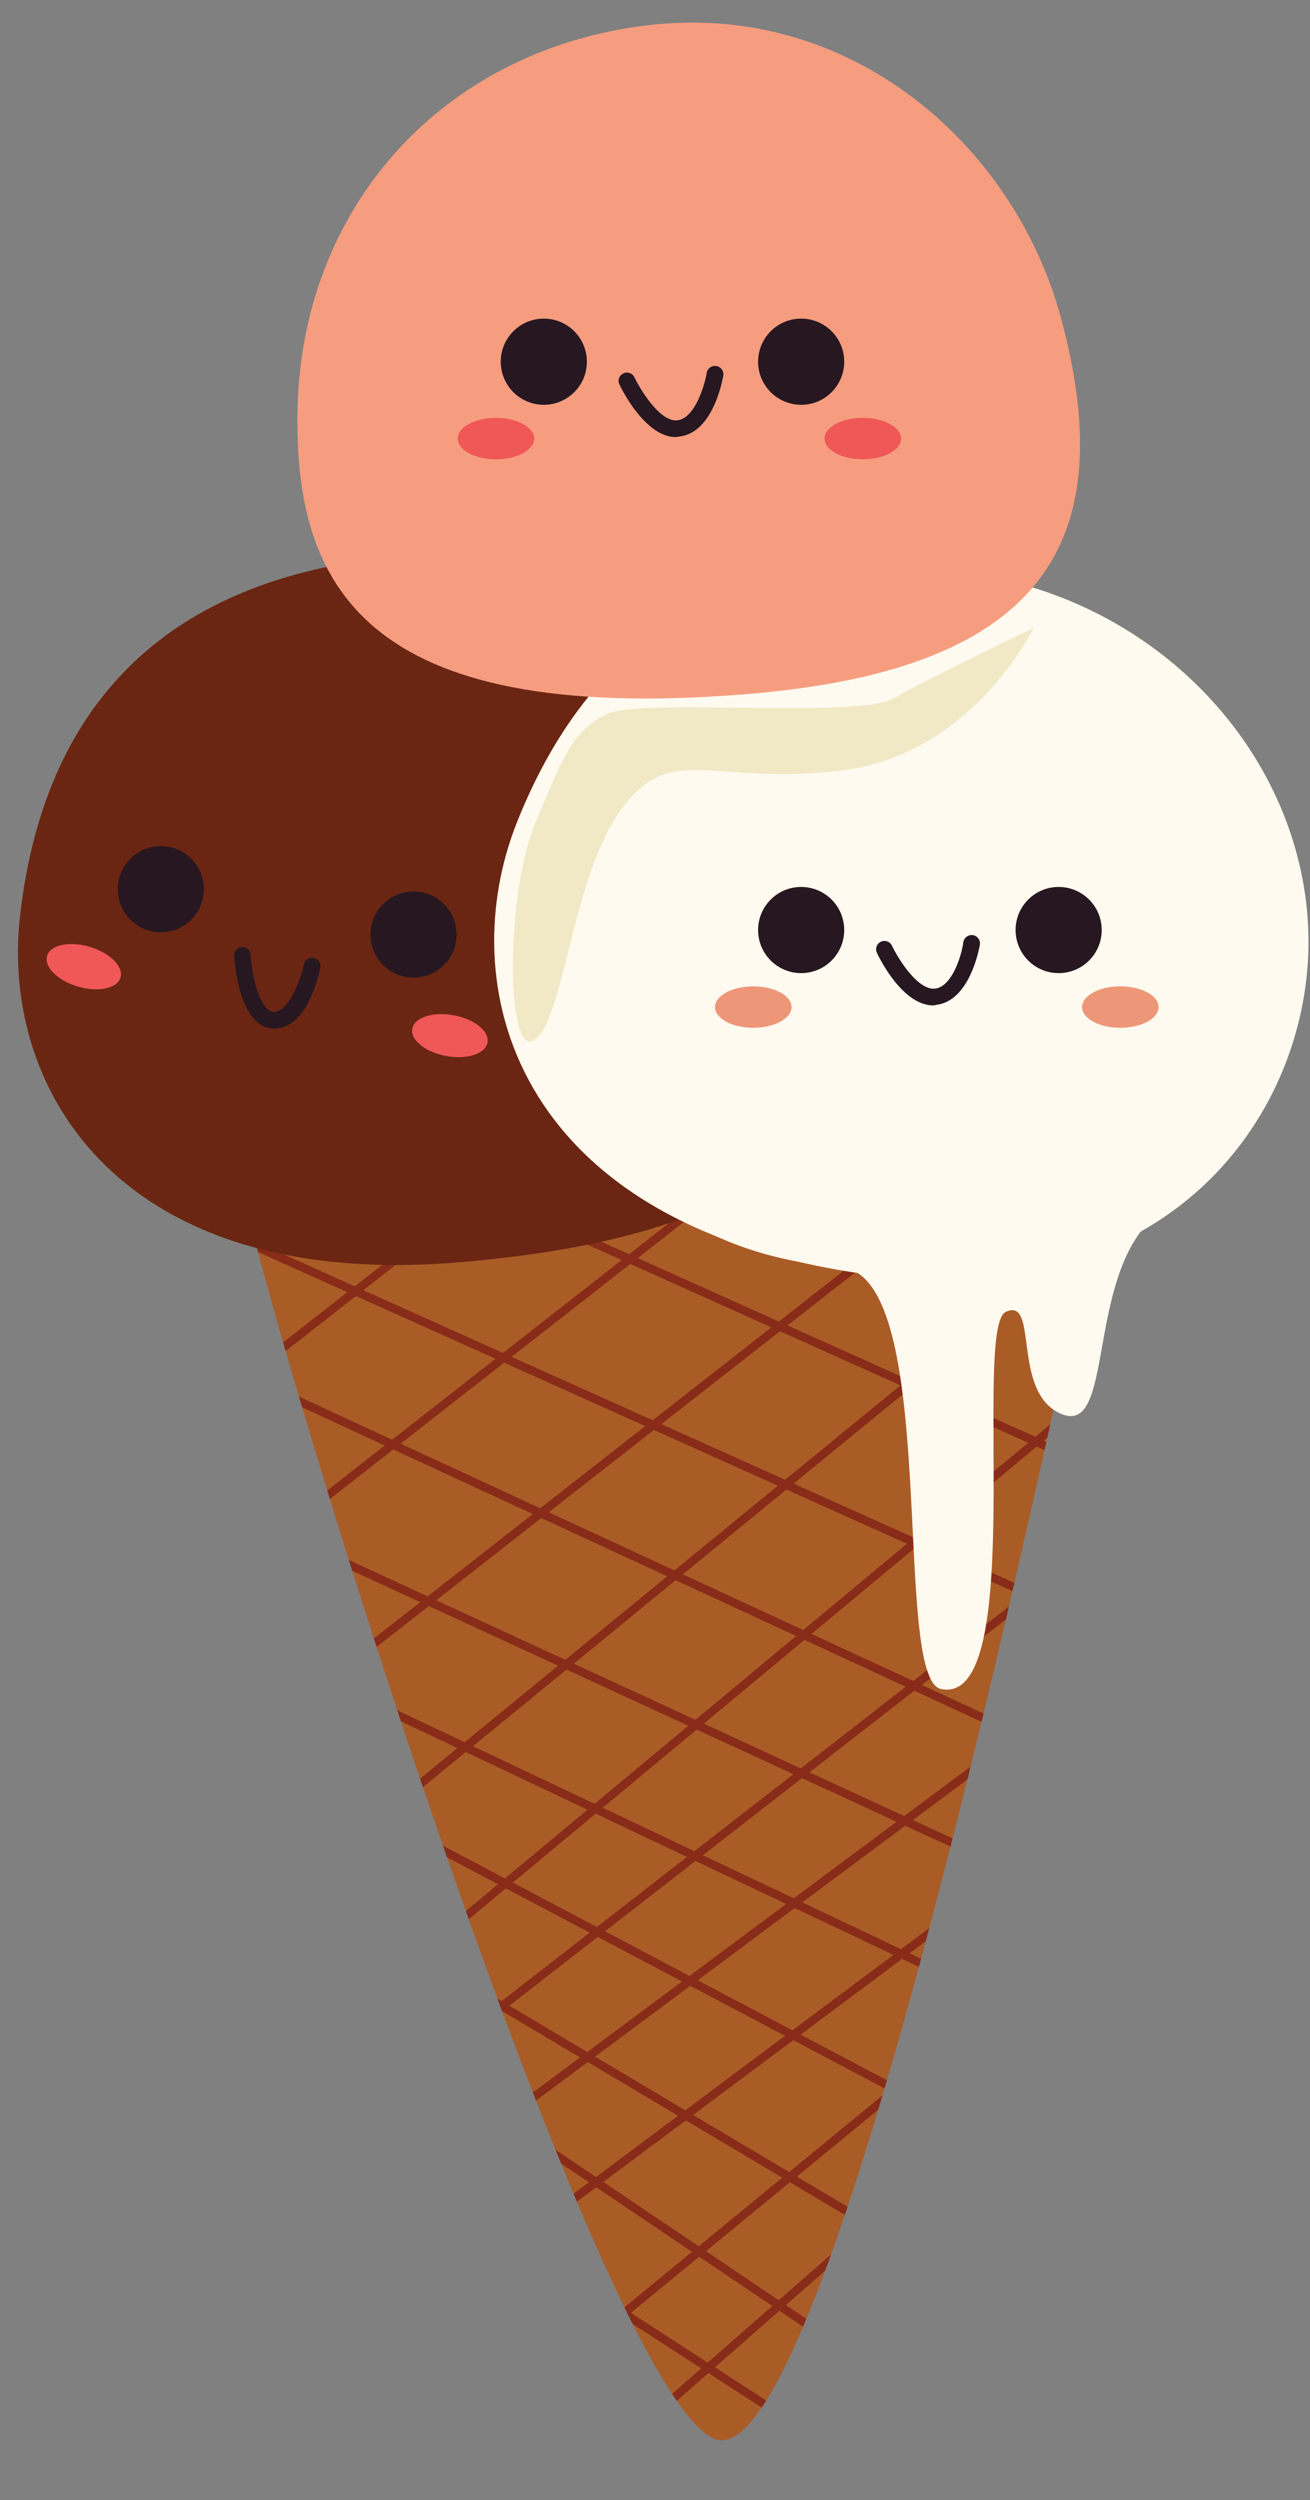 <?xml version="1.0" encoding="UTF-8"?><svg xmlns="http://www.w3.org/2000/svg" xmlns:xlink="http://www.w3.org/1999/xlink" height="166.5" preserveAspectRatio="xMidYMid meet" version="1.0" viewBox="-1.2 -1.5 87.3 166.5" width="87.3" zoomAndPan="magnify"><rect x="-1.2" y="-1.5" width="87.3" height="166.5" fill="#808080" stroke="none"/><defs><clipPath id="a"><path d="M73.05,73.23S54.82,165,46.32,160.89,13.5,77.1,14.11,73.23,74.27,67.29,73.05,73.23Z" fill="none"/></clipPath></defs><g data-name="Layer 2"><g><g id="change1_1"><path d="M73.05,73.23S54.82,165,46.32,160.89,13.5,77.1,14.11,73.23,74.27,67.29,73.05,73.23Z" fill="#aa5c27"/></g><g clip-path="url(#a)" fill="#882c19" id="change2_1"><path d="M32.71 168.21L32.34 167.79 81.95 124.3 82.31 124.71 32.71 168.21z"/><path d="M35.52 113.58H36.08V185.64H35.52z" transform="rotate(-57.07 35.795 149.602)"/><path d="M46.15 124.39H46.71V173.89H46.15z" transform="rotate(-56.03 46.432 149.154)"/><path d="M27.57 138.51H86.73V139.07H27.57z" transform="rotate(-39.38 57.14 138.769)"/><path d="M41.72 115.92H42.28V159.9H41.72z" transform="rotate(-59.28 41.996 137.904)"/><path d="M29.01 132.88H76.66V133.44H29.01z" transform="rotate(-36.74 52.815 133.138)"/><path d="M44.18 108.29H44.74V152.22H44.18z" transform="rotate(-62.17 44.468 130.254)"/><path d="M31.39 140.73L31.06 140.28 66.78 113.7 67.12 114.15 31.39 140.73z"/><path d="M40.96 91.83H41.52V148.73H40.96z" transform="rotate(-64.64 41.242 120.278)"/><path d="M22.52 116.62H81.12V117.18H22.52z" transform="rotate(-37.86 51.81 116.883)"/><path d="M69.27 124.77L16.71 100.55 16.94 100.04 69.5 124.26 69.27 124.77z"/><path d="M25.21 130.34L24.86 129.92 72.89 89.95 73.25 90.38 25.21 130.34z"/><path d="M41.47 72.02H42.03V132.94H41.47z" transform="rotate(-65.17 41.744 102.478)"/><path d="M16.82 100.95H76.09V101.51H16.82z" transform="rotate(-39.29 46.456 101.227)"/><path d="M12.51 91.03H77.51V91.59H12.51z" transform="rotate(-38.03 45.02 91.301)"/><path d="M5.41 84.3H70.41V84.86H5.41z" transform="rotate(-38.03 37.92 84.585)"/><path d="M0.31 76.13H65.31V76.69H0.31z" transform="rotate(-38.03 32.815 76.414)"/><path d="M44.2 63.03H44.76V125.71H44.2z" transform="rotate(-65.81 44.484 94.373)"/><path d="M49.04 54.85H49.6V117.53H49.04z" transform="rotate(-65.81 49.327 86.193)"/></g><g id="change3_1"><path d="M53.13,53.49c2.59,11.32,8.16,26.33-23.52,29.06-22.76,2-30.77-11.41-29.48-23C1.69,45.65,9.61,37.35,24.25,35.67S50.49,41.92,53.13,53.49Z" fill="#6a2612"/></g><g id="change4_1"><path d="M17.09,67H17c-2.29-.11-2.57-4.45-2.6-4.94A.56.56,0,0,1,15.5,62c.08,1.54.63,3.84,1.54,3.89h0c1,0,1.76-2.08,2-3.09a.56.56,0,1,1,1.09.22C20.05,63.38,19.28,67,17.09,67Z" fill="#271720"/></g><g id="change4_2"><circle cx="9.52" cy="57.72" fill="#271720" r="2.87"/></g><g id="change4_3"><circle cx="26.36" cy="60.74" fill="#271720" r="2.87"/></g><g id="change5_1"><ellipse cx="4.39" cy="62.88" fill="#f05857" rx="1.38" ry="2.55" transform="rotate(-73.61 4.388 62.885)"/></g><g id="change5_2"><ellipse cx="28.88" cy="66.95" fill="#f05857" rx="1.38" ry="2.55" transform="rotate(-79.6 29.145 67.27)"/></g><g id="change6_1"><path d="M86,61.44c-.12,11.61-9.68,25-30.38,21.79C33,79.72,28.94,64.07,33.26,53.24c5.19-13,15-18.46,29.58-16.64C76.38,38.29,86.1,49.36,86,61.44Z" fill="#fffaef"/></g><g id="change6_2"><path d="M32.81,62.31c0,.44,3.26,19.15,22,20.58,6.75.51,3.35,27.42,6.71,28.1,5.79,1.17,2.07-24.08,4.31-25.12s.32,5.43,3.73,6.81,1.71-8.44,5.75-12.75S33,52.73,32.81,62.31Z" fill="#fffaef"/></g><g id="change7_1"><path d="M69.5,19.66c4.2,15.51-1.75,23.57-21.23,25.09-25.32,2-29.89-7.35-29.64-19C18.91,12.31,28.26,1.85,41.89.19S66.41,8.22,69.5,19.66Z" fill="#f69d80"/></g><g id="change4_4"><path d="M61,65.46c-2.05,0-3.59-3.13-3.76-3.5a.55.55,0,0,1,1-.48c.38.8,1.71,3,2.88,2.86S62.91,62,63,61.23a.57.57,0,0,1,.65-.45.56.56,0,0,1,.45.64c-.07.38-.71,3.73-2.89,4A1.18,1.18,0,0,1,61,65.46Z" fill="#271720"/></g><g id="change4_5"><circle cx="52.19" cy="60.44" fill="#271720" r="2.87"/></g><g id="change4_6"><circle cx="69.35" cy="60.44" fill="#271720" r="2.87"/></g><g id="change8_1"><ellipse cx="49" cy="65.57" fill="#ed9778" rx="2.55" ry="1.38"/></g><g id="change8_2"><ellipse cx="73.46" cy="65.57" fill="#ed9778" rx="2.55" ry="1.38"/></g><g id="change4_7"><path d="M43.83,27.61c-2,0-3.58-3.13-3.75-3.51a.54.54,0,0,1,.26-.73.55.55,0,0,1,.74.26c.38.79,1.7,3,2.87,2.86s1.81-2.36,1.94-3.11a.56.56,0,1,1,1.1.19c-.07.38-.71,3.73-2.89,4Z" fill="#271720"/></g><g id="change4_8"><circle cx="35.04" cy="22.59" fill="#271720" r="2.87"/></g><g id="change4_9"><circle cx="52.19" cy="22.59" fill="#271720" r="2.87"/></g><g id="change5_3"><ellipse cx="31.85" cy="27.71" fill="#f05857" rx="2.55" ry="1.38"/></g><g id="change5_4"><ellipse cx="56.3" cy="27.71" fill="#f05857" rx="2.55" ry="1.38"/></g><g id="change9_1"><path d="M67.67,40.33s-4,8.34-12.65,9.46-11.4-1.95-14.74,2.5-3.89,14.1-5.84,15.46-1.94-9.62,0-14.35,2.64-6.34,4.87-7.37,16.71.32,19-1S67.67,40.33,67.67,40.33Z" fill="#f1e8c6"/></g></g></g></svg>